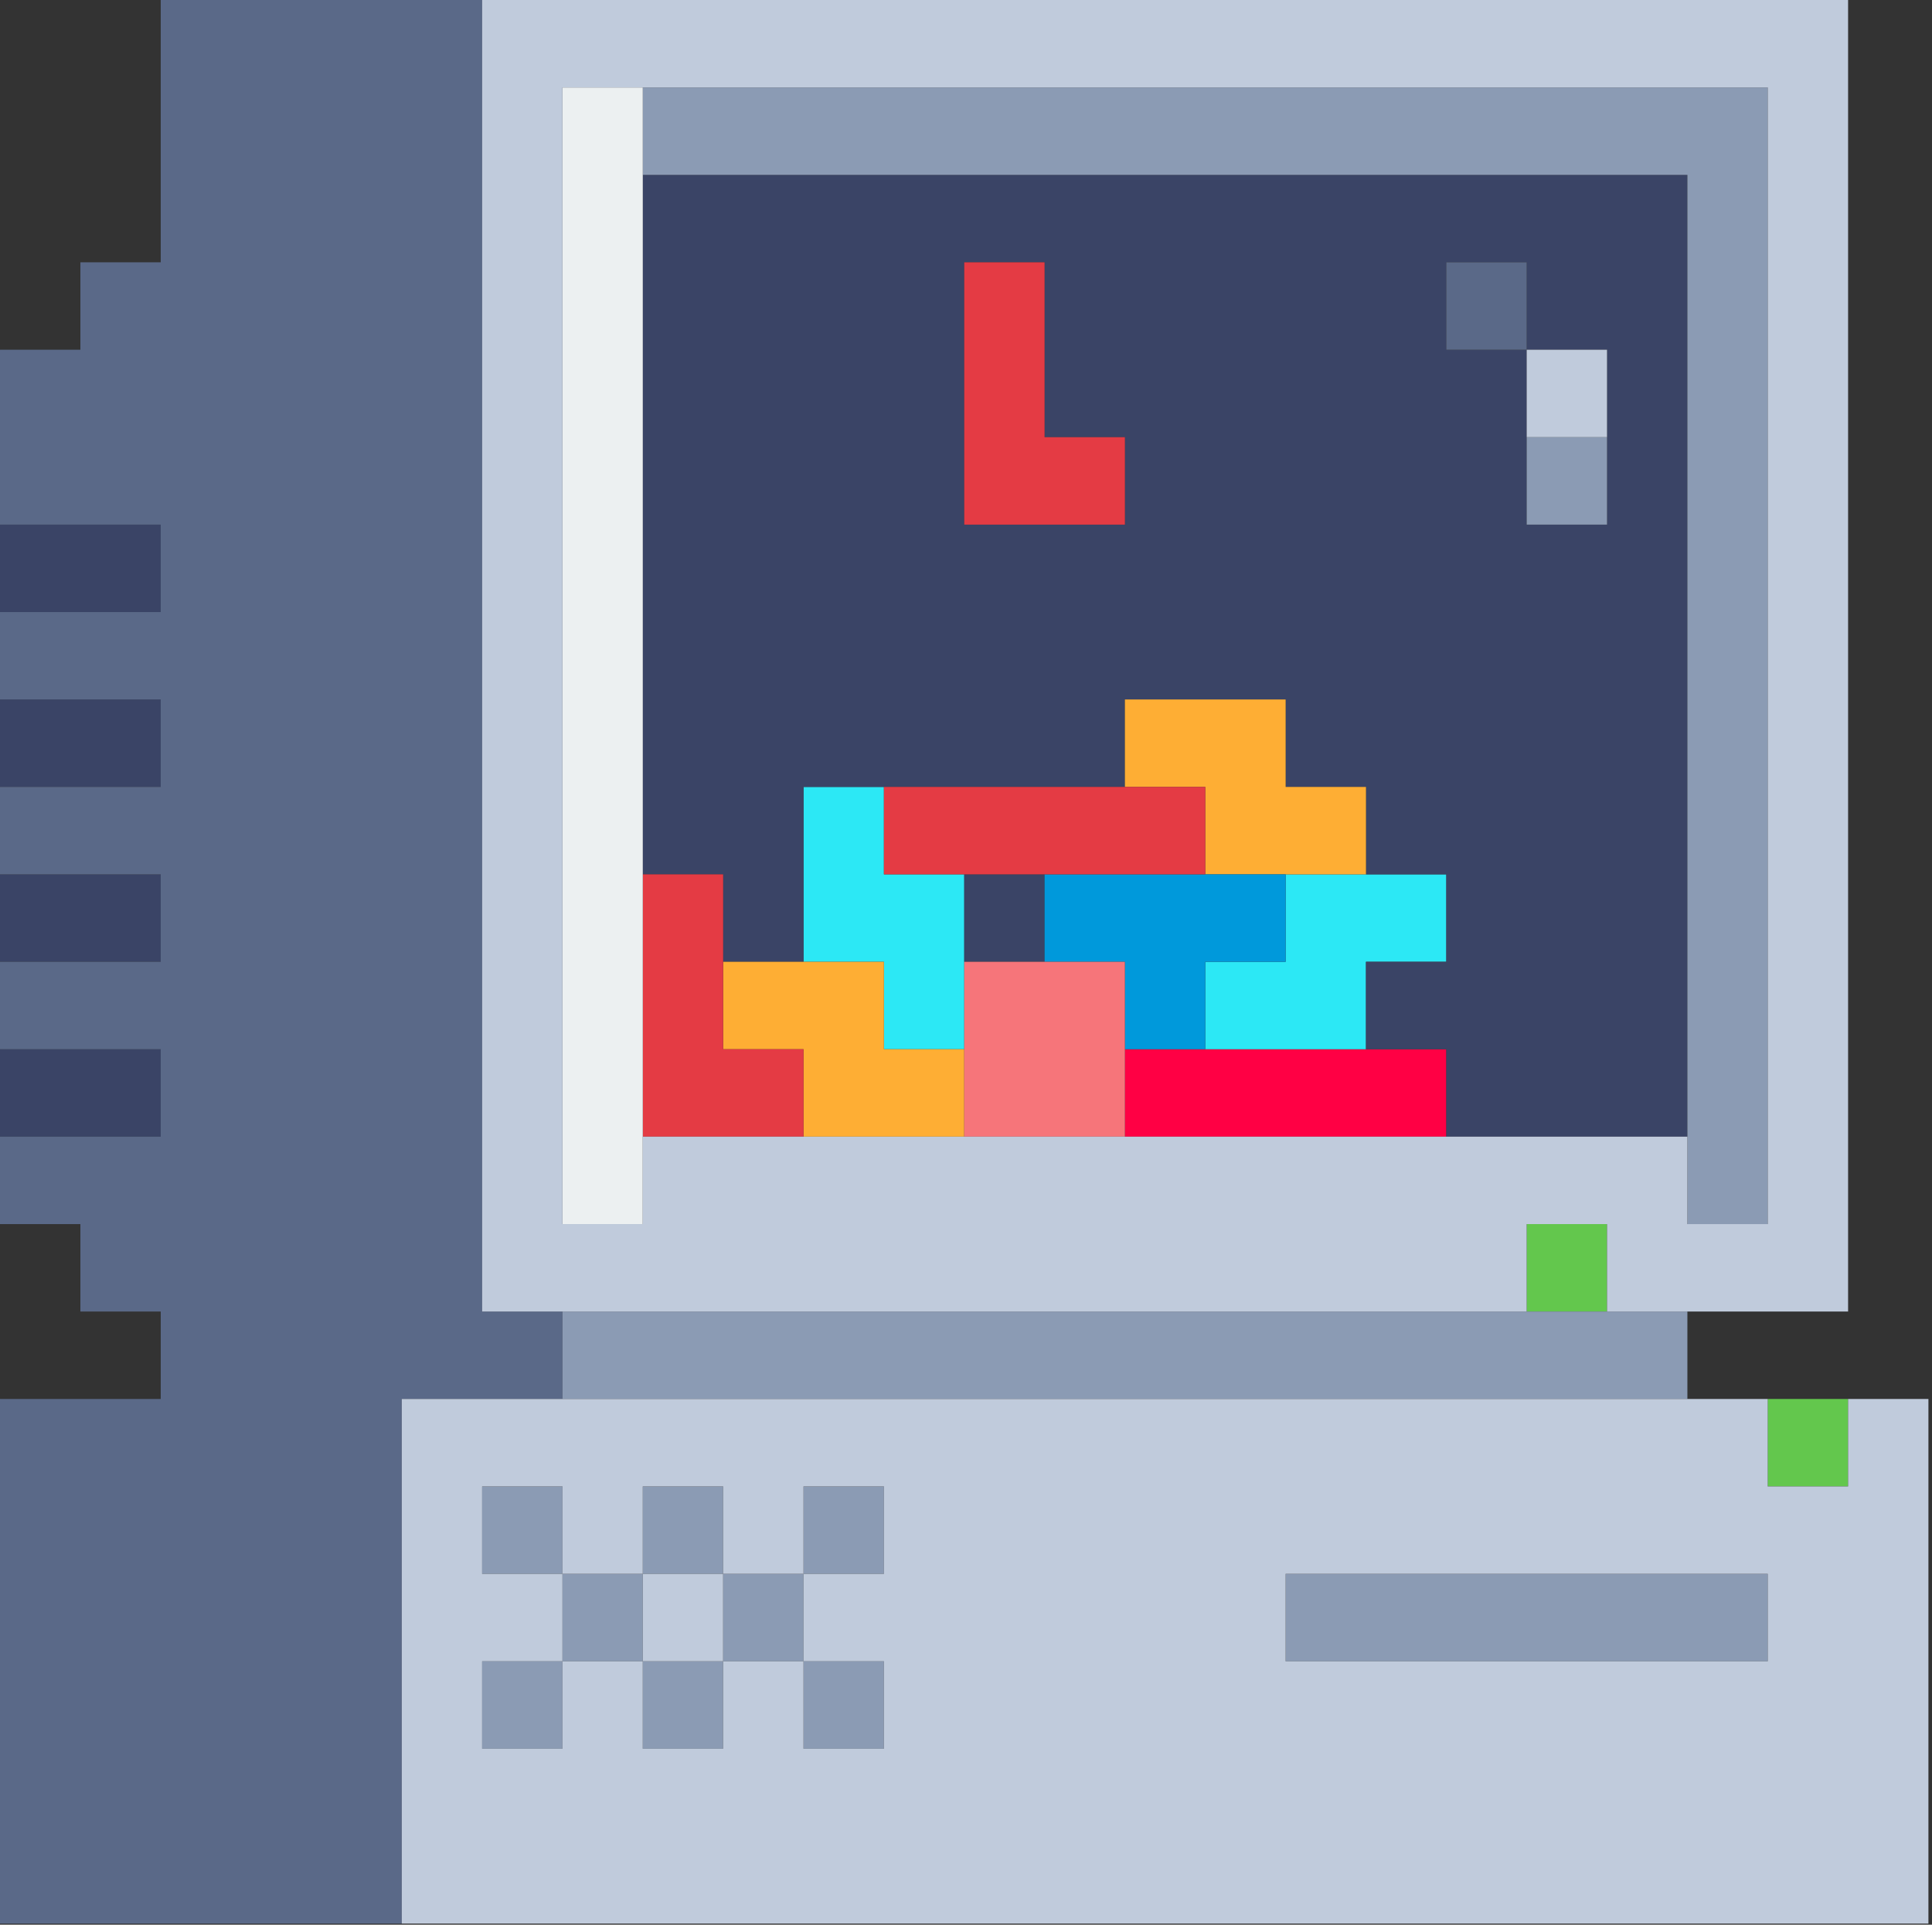 <?xml version="1.0" encoding="UTF-8" standalone="no"?><!DOCTYPE svg PUBLIC "-//W3C//DTD SVG 1.1//EN" "http://www.w3.org/Graphics/SVG/1.1/DTD/svg11.dtd"><svg width="100%" height="100%" viewBox="0 0 531 529" version="1.1" xmlns="http://www.w3.org/2000/svg" xmlns:xlink="http://www.w3.org/1999/xlink" xml:space="preserve" xmlns:serif="http://www.serif.com/" style="fill-rule:evenodd;clip-rule:evenodd;stroke-linejoin:round;stroke-miterlimit:2;"><rect x="0" y="0" width="531" height="529" fill="#333333" stroke="none"/><rect x="485.85" y="384.508" width="22.087" height="24.033" style="fill:#63c74d;fill-rule:nonzero;"/><rect x="419.6" y="336.446" width="22.083" height="24.029" style="fill:#63c74d;fill-rule:nonzero;"/><rect x="309.175" y="288.383" width="88.337" height="24.029" style="fill:#f04;fill-rule:nonzero;"/><path d="M353.354,240.317l0,24.033l-22.096,0l0,24.033l44.175,0l0,-24.033l22.079,0l0,-24.033l-44.158,-0Z" style="fill:#2ce8f5;fill-rule:nonzero;"/><path d="M242.938,216.287l-22.096,0l-0,48.063l22.096,0l-0,24.033l22.079,0l-0,-48.066l-22.079,-0l-0,-24.03Z" style="fill:#2ce8f5;fill-rule:nonzero;"/><rect x="0" y="288.383" width="44.175" height="24.029" style="fill:#3a4466;fill-rule:nonzero;"/><rect x="265.017" y="240.317" width="22.079" height="24.033" style="fill:#3a4466;fill-rule:nonzero;"/><rect x="0" y="240.317" width="44.175" height="24.033" style="fill:#3a4466;fill-rule:nonzero;"/><rect x="0" y="192.25" width="44.175" height="24.037" style="fill:#3a4466;fill-rule:nonzero;"/><rect x="0" y="144.196" width="44.175" height="24.029" style="fill:#3a4466;fill-rule:nonzero;"/><path d="M441.683,144.196l-22.083,-0l0,-48.071l-22.088,0l0,-24.029l22.088,-0l0,24.029l22.083,0l0,48.071Zm-154.587,-72.1l-0,48.062l22.079,0l0,24.038l-44.158,-0l-0,-72.1l22.079,-0Zm-110.429,-24.029l-0,192.25l22.083,-0l0,24.033l22.092,0l-0,-48.063l88.333,0l0,-24.037l44.179,-0l0,24.037l22.079,0l0,24.03l22.079,-0l0,24.033l-22.079,0l0,24.033l22.079,0l0,24.03l66.259,-0l-0,-264.346l-287.104,-0Z" style="fill:#3a4466;fill-rule:nonzero;"/><path d="M220.842,312.413l44.175,-0l-0,-24.03l-22.079,0l-0,-24.033l-44.188,0l0,24.033l22.092,0l-0,24.03Z" style="fill:#feae34;fill-rule:nonzero;"/><path d="M375.433,240.317l0,-24.03l-22.079,0l0,-24.037l-44.179,-0l0,24.037l22.083,0l0,24.03l44.175,-0Z" style="fill:#feae34;fill-rule:nonzero;"/><path d="M309.175,288.383l22.083,0l0,-24.033l22.096,0l0,-24.033l-66.258,-0l-0,24.033l22.079,0l0,24.033Z" style="fill:#0099db;fill-rule:nonzero;"/><rect x="265.017" y="264.35" width="44.158" height="48.063" style="fill:#f6757a;fill-rule:nonzero;"/><path d="M220.842,312.413l-0,-24.03l-22.092,0l0,-48.066l-22.083,-0l-0,72.096l44.175,-0Z" style="fill:#e43b44;fill-rule:nonzero;"/><rect x="242.938" y="216.287" width="88.321" height="24.029" style="fill:#e43b44;fill-rule:nonzero;"/><path d="M309.175,144.196l0,-24.038l-22.079,0l-0,-48.062l-22.079,-0l-0,72.1l44.158,-0Z" style="fill:#e43b44;fill-rule:nonzero;"/><path d="M154.592,360.475l-22.08,-0l0,-360.475l-88.337,0l0,72.096l-22.079,-0l-0,24.029l-22.096,0l0,48.071l44.175,-0l0,24.029l-44.175,-0l0,24.025l44.175,-0l0,24.037l-44.175,0l0,24.03l44.175,-0l0,24.033l-44.175,0l0,24.033l44.175,0l0,24.03l-44.175,-0l0,24.033l22.096,-0l-0,24.029l22.079,-0l0,24.033l-44.175,0l0,144.192l110.425,0l0,-144.192l44.167,0l-0,-24.033Z" style="fill:#5a6988;fill-rule:nonzero;"/><rect x="397.512" y="72.096" width="22.088" height="24.029" style="fill:#5a6988;fill-rule:nonzero;"/><rect x="220.842" y="456.604" width="22.096" height="24.029" style="fill:#8b9bb4;fill-rule:nonzero;"/><rect x="176.667" y="456.604" width="22.083" height="24.029" style="fill:#8b9bb4;fill-rule:nonzero;"/><rect x="132.512" y="456.604" width="22.079" height="24.029" style="fill:#8b9bb4;fill-rule:nonzero;"/><rect x="353.354" y="432.571" width="132.496" height="24.033" style="fill:#8b9bb4;fill-rule:nonzero;"/><rect x="198.75" y="432.571" width="22.092" height="24.033" style="fill:#8b9bb4;fill-rule:nonzero;"/><rect x="154.592" y="432.571" width="22.075" height="24.033" style="fill:#8b9bb4;fill-rule:nonzero;"/><rect x="220.842" y="408.542" width="22.096" height="24.029" style="fill:#8b9bb4;fill-rule:nonzero;"/><rect x="176.667" y="408.542" width="22.083" height="24.029" style="fill:#8b9bb4;fill-rule:nonzero;"/><rect x="132.512" y="408.542" width="22.079" height="24.029" style="fill:#8b9bb4;fill-rule:nonzero;"/><rect x="154.592" y="360.475" width="309.179" height="24.033" style="fill:#8b9bb4;fill-rule:nonzero;"/><rect x="419.6" y="120.158" width="22.083" height="24.037" style="fill:#8b9bb4;fill-rule:nonzero;"/><path d="M176.667,24.037l-0,24.03l287.104,-0l-0,288.379l22.079,-0l0,-312.409l-309.183,0Z" style="fill:#8b9bb4;fill-rule:nonzero;"/><rect x="154.592" y="24.037" width="22.075" height="312.408" style="fill:#ecf0f1;fill-rule:nonzero;"/><path d="M132.512,456.604l22.08,0l-0,-24.033l-22.08,-0l0,-24.029l22.08,-0l-0,24.029l22.075,-0l-0,-24.029l22.083,-0l0,24.029l22.092,-0l-0,-24.029l22.096,-0l-0,24.029l-22.096,-0l-0,24.033l22.096,0l-0,24.029l-22.096,0l-0,-24.029l-22.092,0l0,24.029l-22.083,0l-0,-24.029l-22.075,0l-0,24.029l-22.08,0l0,-24.029Zm353.338,0l-132.496,0l0,-24.033l132.496,-0l0,24.033Zm44.167,72.096l-0,-144.192l-22.08,0l0,24.034l-22.087,-0l0,-24.034l-375.425,0l0,144.192l419.592,0Z" style="fill:#c0cbdc;fill-rule:nonzero;"/><rect x="176.667" y="432.571" width="22.083" height="24.033" style="fill:#c0cbdc;fill-rule:nonzero;"/><path d="M154.592,24.037l331.258,0l0,312.409l-22.079,-0l-0,-24.033l-287.104,-0l-0,24.033l-22.075,-0l-0,-312.409Zm265.008,336.438l0,-24.029l22.083,-0l0,24.029l66.254,-0l0,-360.475l-375.425,0l0,360.475l287.088,-0Z" style="fill:#c0cbdc;fill-rule:nonzero;"/><rect x="419.6" y="96.125" width="22.083" height="24.033" style="fill:#c0cbdc;fill-rule:nonzero;"/></svg>